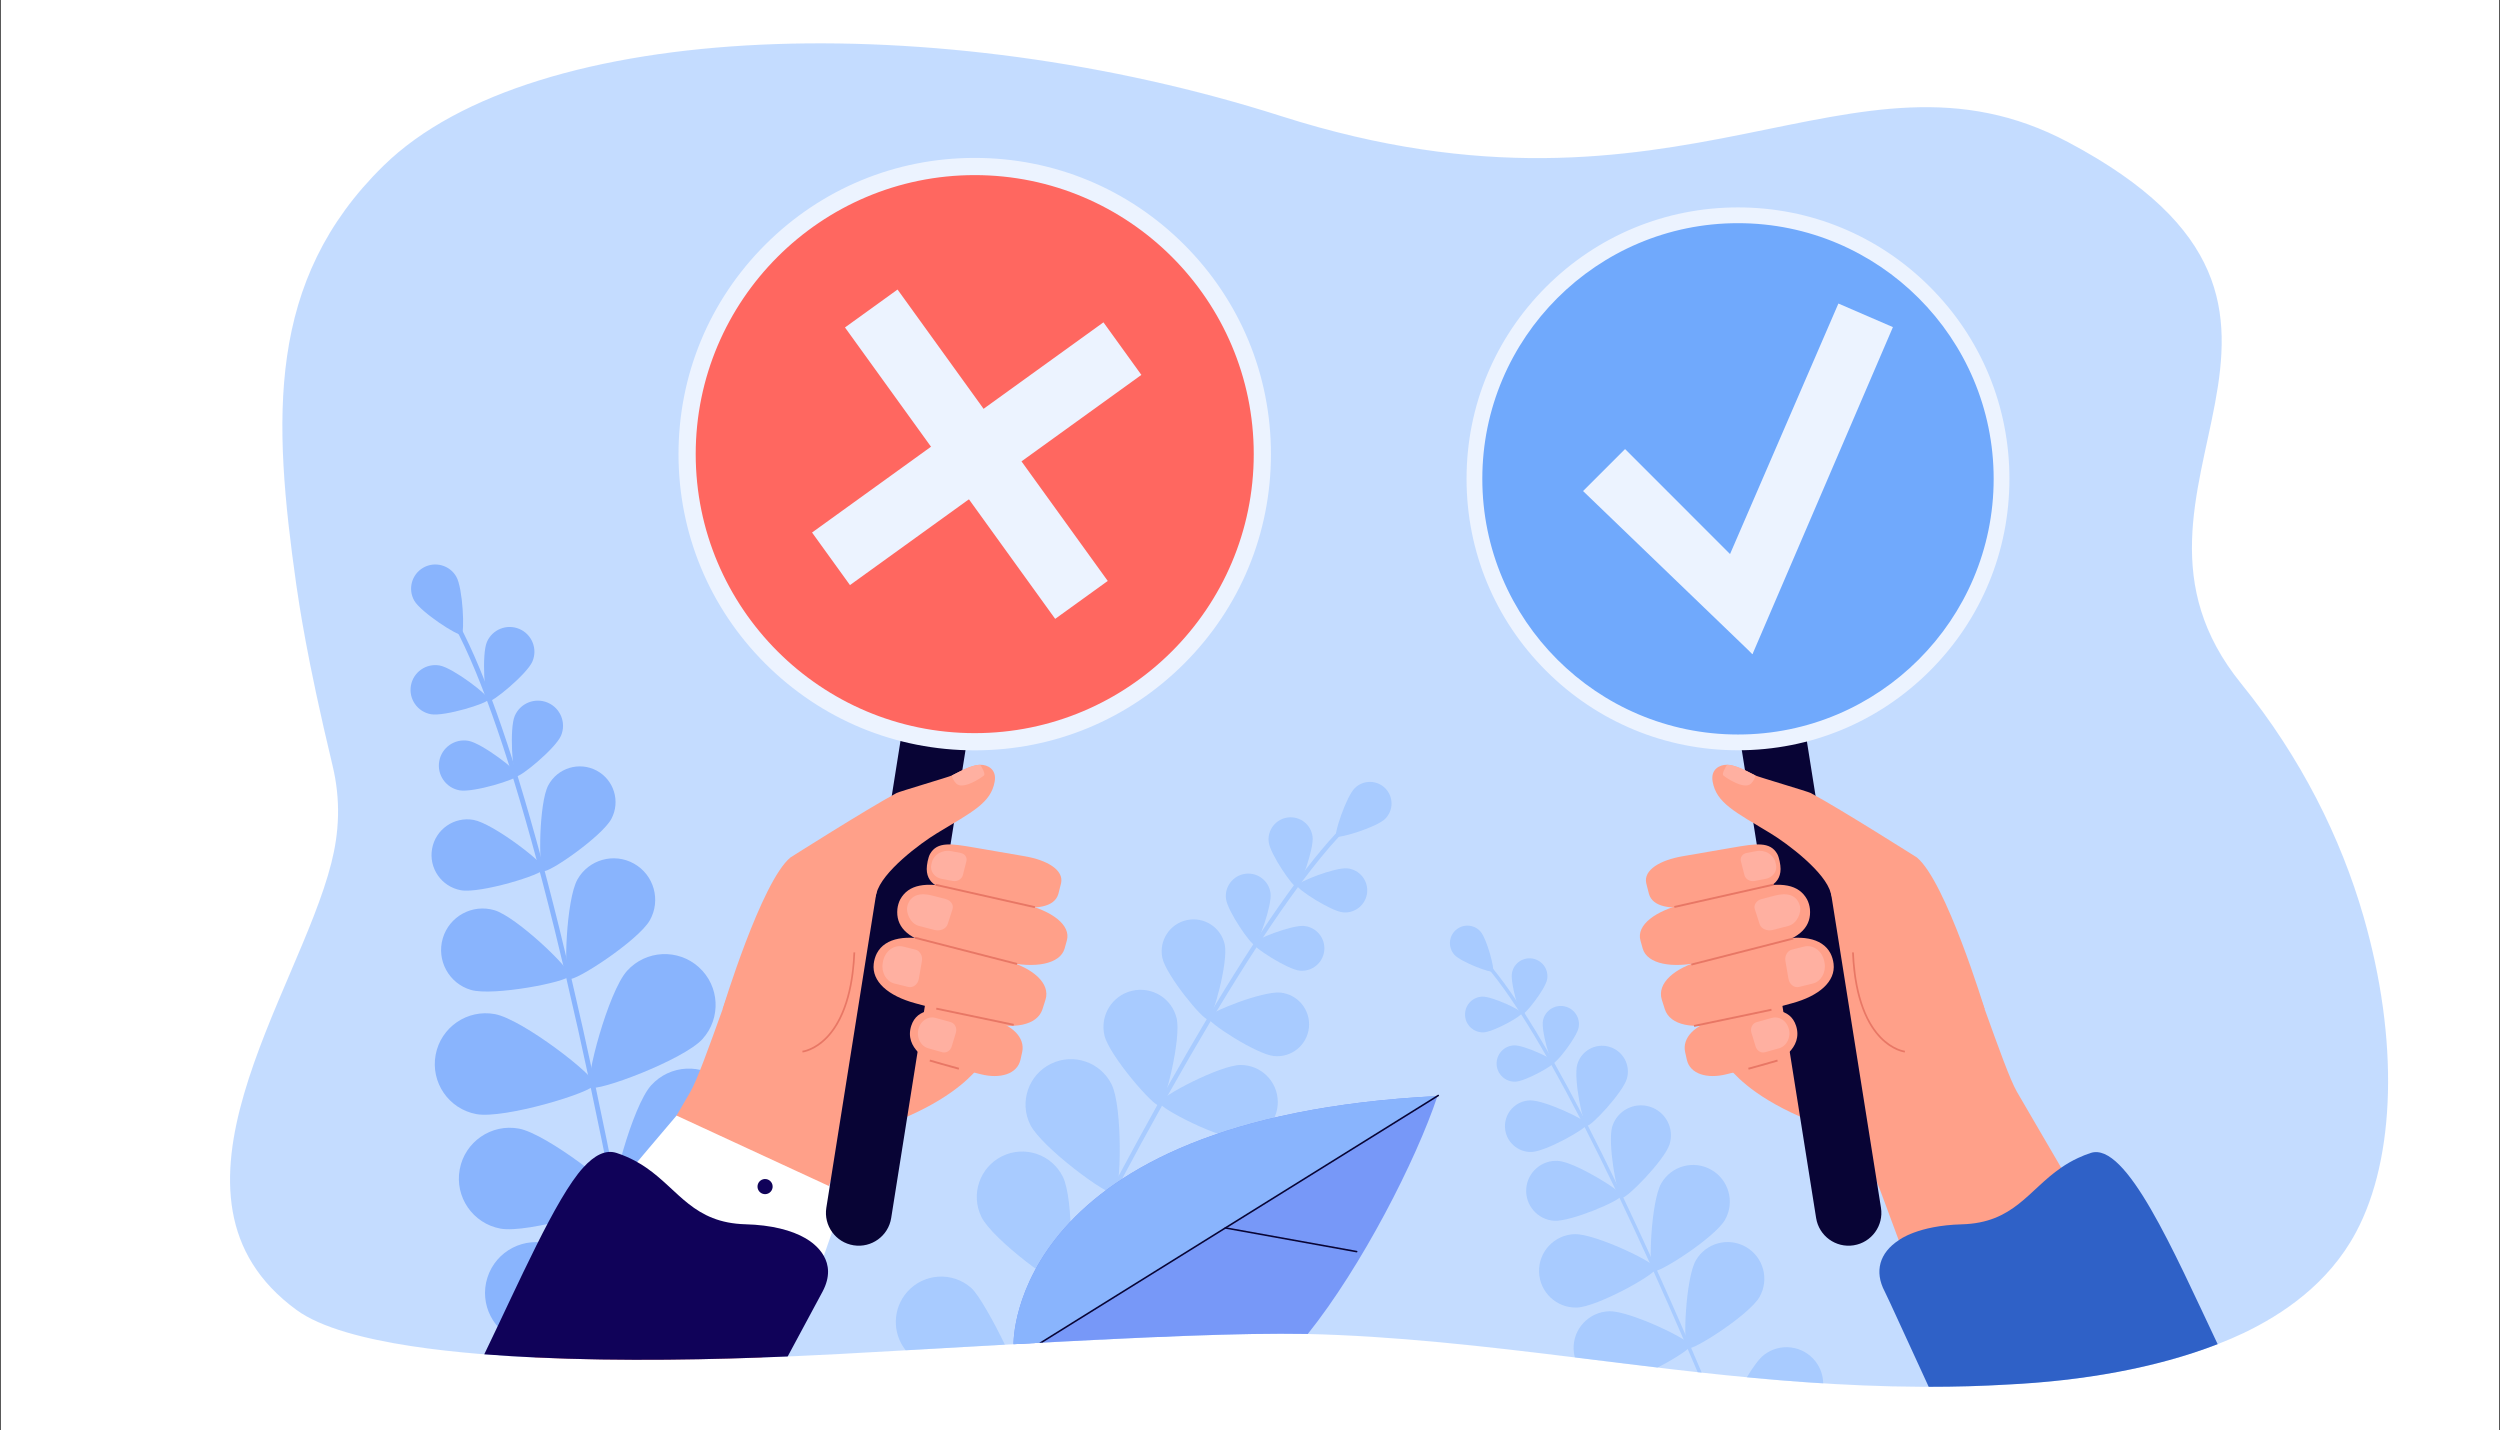 <?xml version="1.0" encoding="utf-8"?>
<svg xmlns="http://www.w3.org/2000/svg" version="1.1" width="764" height="437" viewBox="0 0 764 437"><rect x="0" y="0" width="764" height="437" fill="#333333" stroke="none"/><svg xmlns:xlink="http://www.w3.org/1999/xlink" version="1.1" id="_x3C_Layer_x3E_" x="0" y="-36" viewBox="0 0 3000 2000" style="enable-background:new 0 0 3000 2000;" xml:space="preserve" width="764" height="509">
<rect style="fill:#FFFFFF;" width="3000" height="2000"/>
<g>
	<path style="opacity:0.5;fill:#8BBAFF;" d="M2828.19,1620.87c-33.25,62.653-89.315,99.352-134.979,121.227   c-79.316,37.462-180.925,56.885-283.148,61.876c-186.828,11.141-369.369-14.039-519.992-32.55   c-108.179-13.332-216.078-25.819-323.557-28.203c-94.648-1.643-241.593,5.878-480.003,19.642   c-82.645,4.568-268.14,16.983-445.628,8.56c-73.012-3.411-227.225-13.893-285.954-57.108   c-183.527-134.279,1.964-378.418,41.953-536.549c9.261-36.482,11.646-74.787,1.404-117.298   c-31.257-130.234-40.17-194.735-43.497-216.924c-28.203-199.241-36.2-365.089,104.813-503.153   c181.141-177.355,668.02-190.263,1077.868-59.492c483.091,154.061,683.876-107.34,945.276,31.43   c383.89,203.872,16.556,414.62,207.379,649.921c72.401,89.376,119.966,186.049,146.906,279.498   C2879.684,1389.493,2875.755,1531.771,2828.19,1620.87z"/>
	<g>
		<g>
			<path style="fill:#89B4FD;" d="M767.267,1736.765c0.195,0.004,0.394-0.01,0.594-0.047c1.608-0.29,2.677-1.829,2.387-3.436     c-75.713-420.167-154.061-719.649-220.612-843.28c-1.478-2.746-2.545-4.727-2.926-5.713c-0.59-1.526-2.308-2.279-3.826-1.693     c-1.525,0.59-2.282,2.303-1.693,3.827c0.514,1.329,1.54,3.233,3.236,6.383c66.262,123.096,144.392,421.956,219.998,841.524     C764.679,1735.738,765.89,1736.734,767.267,1736.765z"/>
		</g>
		<g>
			<path style="fill:#89B4FD;" d="M496.489,862.762c7.964,13.932,52.747,42.951,56.724,40.678c3.976-2.273,1.692-55.588-6.272-69.52     c-7.965-13.932-25.715-18.769-39.646-10.805C493.362,831.08,488.525,848.83,496.489,862.762z"/>
		</g>
		<g>
			<path style="fill:#89B4FD;" d="M583.699,912.318c-6.478,15.086-2.609,69.542,1.697,71.391     c4.306,1.849,46.455-32.848,52.932-47.934c6.478-15.085-0.5-32.566-15.587-39.043     C607.656,890.254,590.176,897.232,583.699,912.318z"/>
		</g>
		<g>
			<path style="fill:#89B4FD;" d="M516.436,999.093c16.156,2.914,68.342-13.119,69.175-17.73     c0.832-4.611-42.466-37.865-58.623-40.779c-16.157-2.914-31.617,7.822-34.53,23.978     C489.544,980.719,500.279,996.179,516.436,999.093z"/>
		</g>
		<g>
			<path style="fill:#89B4FD;" d="M692.417,1197.49c-13.539,24.003-16.933,115.576-10.082,119.44     c6.851,3.864,83.464-46.412,97.003-70.414c13.538-24.002,5.055-54.435-18.947-67.974     C736.388,1165.005,705.955,1173.488,692.417,1197.49z"/>
		</g>
		<g>
			<path style="fill:#89B4FD;" d="M564.474,1330.128c26.434,7.785,116.42-9.528,118.643-17.073     c2.222-7.545-64.015-70.869-90.449-78.655c-26.435-7.786-54.176,7.333-61.961,33.767     C522.922,1294.601,538.039,1322.342,564.474,1330.128z"/>
		</g>
		<g>
			<path style="fill:#89B4FD;" d="M751.987,1307.203c-22.626,25.006-51.344,133.405-44.206,139.863     c7.137,6.458,112.134-32.922,134.76-57.927c22.626-25.005,20.697-63.619-4.308-86.245     C813.226,1280.269,774.612,1282.197,751.987,1307.203z"/>
		</g>
		<g>
			<path style="fill:#89B4FD;" d="M571.034,1479.26c33.158,6.149,140.513-26.255,142.268-35.72     c1.755-9.464-86.844-78.205-120.002-84.354c-33.156-6.148-65.02,15.747-71.17,48.904     C515.982,1441.248,537.877,1473.112,571.034,1479.26z"/>
		</g>
		<g>
			<path style="fill:#89B4FD;" d="M780.903,1444.699c-22.626,25.005-51.344,133.404-44.207,139.863     c7.137,6.458,112.134-32.921,134.761-57.927c22.625-25.006,20.696-63.619-4.309-86.245     C842.142,1417.764,803.529,1419.693,780.903,1444.699z"/>
		</g>
		<g>
			<path style="fill:#89B4FD;" d="M599.951,1616.756c33.157,6.149,140.512-26.256,142.267-35.72     c1.755-9.463-86.844-78.205-120.001-84.353c-33.157-6.149-65.021,15.746-71.169,48.904     C544.898,1578.744,566.793,1610.608,599.951,1616.756z"/>
		</g>
		<g>
			<path style="fill:#89B4FD;" d="M858.464,1622.187c-30.445,14.503-98.288,103.791-94.148,112.481     c4.139,8.69,116.221,12.272,146.666-2.23c30.444-14.503,43.369-50.94,28.866-81.385     C925.346,1620.609,888.909,1607.685,858.464,1622.187z"/>
		</g>
		<g>
			<path style="fill:#89B4FD;" d="M623.945,1752.226c32.129,10.245,142.693-8.483,145.617-17.653     c2.924-9.171-76.386-88.449-108.514-98.694c-32.129-10.246-66.479,7.494-76.724,39.623     C574.077,1707.63,591.817,1741.981,623.945,1752.226z"/>
		</g>
		<g>
			<path style="fill:#89B4FD;" d="M617.139,1001.062c-6.582,15.328-2.65,70.656,1.724,72.535c4.375,1.878,47.2-33.375,53.781-48.702     c6.582-15.327-0.509-33.087-15.836-39.669C641.48,978.644,623.72,985.735,617.139,1001.062z"/>
		</g>
		<g>
			<path style="fill:#89B4FD;" d="M550.829,1090.481c16.416,2.96,69.438-13.329,70.283-18.015     c0.844-4.685-43.146-38.471-59.562-41.432c-16.415-2.961-32.123,7.947-35.083,24.362     C523.506,1071.813,534.414,1087.52,550.829,1090.481z"/>
		</g>
		<g>
			<path style="fill:#89B4FD;" d="M657.35,1084.523c-11.105,20.935-11.987,99.733-6.011,102.903     c5.976,3.17,70.719-41.755,81.824-62.69c11.104-20.935,3.134-46.909-17.8-58.013     C694.426,1055.618,668.454,1063.588,657.35,1084.523z"/>
		</g>
		<g>
			<path style="fill:#89B4FD;" d="M552.479,1210.44c23.322,4.206,98.65-18.936,99.85-25.593c1.2-6.657-61.297-54.656-84.619-58.862     c-23.322-4.206-45.637,11.29-49.844,34.612C513.661,1183.919,529.157,1206.235,552.479,1210.44z"/>
		</g>
	</g>
	<g>
		<g>
			<path style="fill:#FFA089;" d="M1182.81,1409.572c-0.011,0.011-4.604,8.859-6.723,11.4c-6.545,7.848-27.726,34.955-87.596,61.264     c-6.653,2.924-12.647,6.834-18.789,9.826c-48.511,23.654-40.708,27.955-70.484,62.265c-0.575,0.66-1.586,2.778-2.992,6.185     c-4.673,11.284-13.786,36.727-26.251,70.132c-12.285,32.905-27.817,73.528-45.594,115.961     c-3.396,8.101-6.856,16.415-10.379,24.889c-100.961,3.62-193.258,3.715-273.173-0.043c25.038-42.443,49.31-83.599,71.622-121.464     c24.559-41.698,45.435-77.297,62.478-106.433c28.998-49.576,46.893-80.458,52.972-90.859     c8.24-14.105,22.664-54.537,38.898-99.599c21.994-61.083,47.319-130.673,65.065-154.71c7.175-9.708,22.111-19.013,39.718-27.444     c14.52-6.951,52.666,3.804,91.67-13.346c24.57-10.805,65.041,41.865,59.655,62.294c-0.011,0.064-0.032,0.128-0.053,0.192     c-2.182,8.325-4.194,16.075-5.919,22.898c-3.226,12.732-5.45,22.206-5.961,25.996c-0.107,0.82-0.139,1.373-0.075,1.639     c0.341,1.586,0.681,3.162,1.022,4.716c0,0.011,0,0.011,0,0.011c1.299,6.015,2.534,11.742,3.673,17.097     c0.042,0.192,0.074,0.383,0.117,0.564c0.564,2.672,1.107,5.238,1.618,7.686c0.096,0.447,0.181,0.884,0.277,1.32     c2.193,10.347,3.875,18.512,4.875,23.345c0.085,0.383,0.16,0.756,0.224,1.075c0.511,2.502,0.788,3.843,0.788,3.843     s13.488-4.865,26.092-0.894c3.96,1.235,7.803,3.343,11.125,6.717c0.873,0.884,1.724,1.874,2.534,2.949     c0.777,1.043,3.492,5.749,7.058,12.296c0.064,0.128,0.128,0.245,0.202,0.372     C1181.17,1371.385,1187.111,1405.846,1182.81,1409.572z"/>
		</g>
		<g>
			<path style="fill:#E87765;" d="M962.675,1405.276l-0.223-2.085c0.142-0.016,14.345-1.726,28.923-17.017     c13.511-14.172,30.114-43.224,32.479-101.145l2.095,0.086c-1.323,32.405-8.156,76.519-33.19,102.645     C977.66,1403.519,963.28,1405.211,962.675,1405.276z"/>
		</g>
		<g>
			<path style="fill:#FFFFFF;" d="M742.244,1562.865c3.273-4.258,69.169-81.841,69.169-81.841l202.743,93.75l-40.828,117.701     L742.244,1562.865z"/>
		</g>
		<path style="fill:#100259;" d="M966.451,1628.452c-16.82-9.815-41.23-16.064-72.208-16.905    c-62.489-1.693-79.851-40.814-119.314-67.992c-6.614-4.573-18.409-12.047-35.524-17.65c-13.193-4.295-26.475,2.674-40.038,17.527    c-32.958,36.093-77.935,139.659-118.858,224.261c22.938,1.81,43.761,2.955,60.373,3.731c106.412,5.05,215.692,2.609,303.969-1.14    c17.252-32.267,36.434-67.607,41.911-77.937C1005.93,1656.255,978.18,1635.343,966.451,1628.452z"/>
		<g>
			<g>
				<path style="fill:#080435;" d="M1024.026,1636.793L1024.026,1636.793c21.502,3.415,41.702-11.247,45.117-32.749l93.326-587.549      c3.415-21.502-11.247-41.701-32.749-45.117v0c-21.502-3.415-41.702,11.247-45.117,32.749l-93.326,587.549      C987.862,1613.178,1002.524,1633.378,1024.026,1636.793z"/>
			</g>
			<g>
				<circle style="fill:#FF6760;" cx="1169.455" cy="686.761" r="345.369"/>
				<path style="fill:#ECF3FF;" d="M1169.455,1042.456c-95.01,0-184.333-36.999-251.515-104.181      C850.759,871.093,813.76,781.77,813.76,686.761s36.999-184.333,104.181-251.515c67.182-67.182,156.505-104.181,251.515-104.181      c95.009,0,184.332,36.999,251.514,104.181c67.182,67.182,104.181,156.505,104.181,251.515s-36.999,184.333-104.181,251.514      C1353.788,1005.457,1264.465,1042.456,1169.455,1042.456z M1169.455,351.717c-184.743,0-335.043,150.3-335.043,335.043      s150.3,335.043,335.043,335.043s335.043-150.3,335.043-335.043S1354.199,351.717,1169.455,351.717z"/>
			</g>
			<g>
				
					<rect x="956.187" y="647.845" transform="matrix(0.811 -0.585 0.585 0.811 -180.347 814.865)" style="fill:#ECF3FF;" width="431.463" height="77.832"/>
				
					<rect x="956.187" y="647.845" transform="matrix(-0.585 -0.811 0.811 -0.585 1300.023 2039.026)" style="fill:#ECF3FF;" width="431.463" height="77.832"/>
			</g>
		</g>
		<g>
			<g>
				<path style="fill:#FFA089;" d="M866.793,1353.095c59.266-4.342,175.491-101.347,184.73-139.047      c6.215-25.363,52.486-59.903,72.413-71.956c42.952-25.98,64.991-36.41,69.496-62.216c2.543-14.564-8.339-20.241-17.321-20.111      c-8.259,0.113-19.45,5.185-34.13,12.9c-2.994,1.584-63.134,19.287-66.411,21.061c-36.896,19.927-127.394,77.376-127.394,77.376      C913.321,1199.817,866.793,1353.095,866.793,1353.095z"/>
			</g>
			<g>
				<path style="fill:#FFB0A1;" d="M1141.98,1072.665c0.596,2.898,2.038,6.325,5.245,9.622c7.951,8.184,30.458-7.121,33.322-9.677      c1.983-1.759-1.872-8.716-4.437-12.845C1167.852,1059.878,1156.66,1064.95,1141.98,1072.665z"/>
			</g>
		</g>
		<g>
			
				<ellipse transform="matrix(0.14 -0.99 0.99 0.14 -760.802 2255.67)" style="fill:#100259;" cx="917.75" cy="1565.681" rx="9.094" ry="9.093"/>
		</g>
		<g>
			<g>
				<path style="fill:#FFA089;" d="M1277.362,1280.527l2.674-9.603c5.435-18.759-18.405-36.078-52.333-43.954l-82.627-19.067      c-34.787-8.074-55.132-4.23-64.969,13.376c-1.755,3.141-3.153,7.969-3.514,11.665c-1.923,19.678,10.046,35.22,44.833,43.294      l86.096,20.386C1241.449,1304.5,1271.927,1299.286,1277.362,1280.527z"/>
			</g>
			<g>
				<path style="fill:#FFA089;" d="M1250.849,1353.179l3.555-11.196c6.32-19.987-15.592-38.441-47.739-47.104l-84.934-22.887      c-32.962-8.884-59.824-4.957-69.83,14.247c-1.885,3.618-3.216,8.121-3.74,12.489c-2.544,21.176,17.133,38.597,50.096,47.479      l84.934,22.888C1215.338,1377.759,1244.528,1373.166,1250.849,1353.179z"/>
			</g>
			<g>
				<path style="fill:#FFA089;" d="M1224.416,1413.85l1.998-8.966c3.889-17.481-12.167-32.609-35.206-38.399l-47.798-9.602      c-18.629-4.022-43.043-5.958-50.207,16.392c-8.649,26.982,21.009,43.247,32.019,45.166l51.548,12.956      C1199.808,1437.186,1220.529,1431.331,1224.416,1413.85z"/>
			</g>
			<g>
				<path style="fill:#FFB0A1;" d="M1088.425,1229.975c3.673-15.039,16.828-16.548,29.775-13.202l16.341,4.222      c6.18,1.597,9.896,7.045,8.26,12.107l-5.837,18.055c-1.815,5.613-8.906,8.757-15.758,6.987l-18.605-4.807      C1091.572,1250.487,1086.785,1236.691,1088.425,1229.975z"/>
			</g>
			<g>
				<path style="fill:#FFA089;" d="M1269.866,1214.938c0.497-1.724,3.255-12.863,3.255-12.863      c3.598-16.066-16.851-27.841-43.768-32.484l-60.224-10.389c-27.599-4.761-44.724-7.564-53.34,7.694      c-2.283,4.044-4.007,13.144-3.969,18.075c0.158,21.037,20.583,25.913,48.182,30.674l55.992,13.601      C1242.909,1233.889,1265.299,1230.79,1269.866,1214.938z"/>
			</g>
			<g>
				<path style="fill:#FFB0A1;" d="M1058.956,1298.03l0.247-1.433c2.234-12.949,13.204-21.269,24.378-18.489l14.691,3.654      c5.333,1.327,8.825,7.469,7.759,13.649l-3.681,21.336c-1.182,6.853-6.988,11.256-12.902,9.785l-16.645-4.14      C1063.285,1320.023,1057.053,1309.061,1058.956,1298.03z"/>
			</g>
			<g>
				<path style="fill:#FFB0A1;" d="M1102.251,1375.829l-0.124,0.409c-3.195,10.546,2.093,21.38,11.749,24.074l16.739,4.671      c4.609,1.286,9.628-1.78,11.152-6.814l5.034-16.619c1.691-5.581-1.107-11.315-6.218-12.741l-18.428-5.142      C1113.93,1361.372,1104.973,1366.844,1102.251,1375.829z"/>
			</g>
			<g>
				<path style="fill:#FFB0A1;" d="M1117.389,1179.387l0.682-2.68c2.353-9.242,12.66-15.202,22.904-13.245l11.679,2.231      c4.889,0.934,7.971,5.307,6.848,9.718l-4.299,16.885c-1.245,4.891-6.7,8.045-12.121,7.01l-13.47-2.573      C1120.884,1195.065,1115.384,1187.26,1117.389,1179.387z"/>
			</g>
			<g>
				
					<rect x="1156.825" y="1219.879" transform="matrix(0.249 -0.969 0.969 0.249 -372.677 2085.835)" style="fill:#E87765;" width="2.321" height="126.459"/>
			</g>
			<g>
				
					<rect x="1179.859" y="1156.086" transform="matrix(0.22 -0.976 0.976 0.22 -265.727 2102.251)" style="fill:#E87765;" width="2.32" height="122.232"/>
			</g>
			<g>
				
					<rect x="1168.295" y="1315.11" transform="matrix(0.205 -0.979 0.979 0.205 -403.943 2227.894)" style="fill:#E87765;" width="2.321" height="94.986"/>
			</g>
			<g>
				<path style="fill:#E87765;" d="M1150.147,1425.901c-7.171-1.802-34.701-9.781-34.979-9.862l0.646-2.229      c0.277,0.08,27.767,8.048,34.898,9.841L1150.147,1425.901z"/>
			</g>
		</g>
	</g>
	<g style="opacity:0.5;">
		<g>
			<path style="fill:#8BBAFF;" d="M1617.963,1134.205c-0.766,1.022-2.118,2.406-4.343,4.684c-2.267,2.331-4.578,4.758-6.92,7.292     c-13.69,14.797-28.604,33.022-44.647,54.494c-1.48,1.969-2.959,3.971-4.45,6.004c-13.264,18.002-27.263,38.153-41.964,60.381     c0,0.011-0.011,0.011-0.011,0.011c-2.576,3.918-5.195,7.899-7.835,11.955c-15.287,23.484-31.298,49.139-47.979,76.849     c-2.342,3.896-4.705,7.824-7.069,11.806c-16.564,27.785-33.767,57.56-51.567,89.23v0.011c-2.267,4.045-4.556,8.122-6.855,12.232     c-16.479,29.541-33.448,60.658-50.864,93.307v0.011c-1.065,2.001-2.14,3.992-3.204,6.004c0,0.011,0,0.011-0.011,0.011     c-1.096,2.086-2.214,4.162-3.321,6.259v0.011c-0.053,0.107-0.117,0.202-0.17,0.309c-16.596,31.276-33.597,63.915-50.96,97.853     c-1.661,3.257-3.332,6.526-5.014,9.815c0,0.011-0.01,0.032-0.021,0.043c-0.373,0.734-0.756,1.48-1.129,2.214     c0,0.011,0,0.011,0,0.011c-0.277,0.532-0.543,1.065-0.809,1.597c-11.167,21.919-22.483,44.359-33.927,67.322     c-2.023,0.096-4.045,0.213-6.068,0.319c11.859-23.782,23.548-47,35.087-69.664c0.447-0.873,0.894-1.746,1.331-2.619     c0.564-1.107,1.128-2.204,1.693-3.3v-0.011c2.278-4.46,4.546-8.889,6.803-13.296c16.319-31.841,32.319-62.531,47.968-92.019     c3.566-6.738,7.122-13.403,10.656-20.003c0,0,0-0.011,0.011-0.021c15.841-29.616,31.308-57.943,46.372-84.972     c4.077-7.292,8.112-14.489,12.114-21.589c0.011,0,0.011-0.011,0.011-0.021c16.266-28.796,32.011-56.005,47.234-81.544     c0.447-0.735,0.884-1.469,1.32-2.203c0-0.011,0.011-0.011,0.011-0.021c0.17-0.277,0.33-0.564,0.5-0.841     c0-0.011,0.01-0.011,0.01-0.021c2.459-4.109,4.897-8.154,7.314-12.168l0.01-0.011c16.224-26.89,31.819-51.822,46.723-74.699     c0.021-0.021,0.032-0.043,0.032-0.053c0.692-1.054,1.384-2.108,2.065-3.151c2.512-3.822,4.982-7.59,7.452-11.295     c0.011-0.011,0.011-0.021,0.021-0.032c13.669-20.578,26.731-39.356,39.154-56.261c4.609-6.281,9.113-12.274,13.562-18.033     c0,0,0-0.011,0.011-0.021c13.158-17.107,25.517-31.904,37.014-44.296c2.214-2.374,4.386-4.663,6.526-6.866     c1.948-1.991,3.354-3.428,3.918-4.184c0.883-1.16,2.544-1.394,3.694-0.511     C1618.613,1131.384,1618.836,1133.045,1617.963,1134.205z"/>
		</g>
		<g>
			<path style="fill:#8BBAFF;" d="M1662.132,1124.856c-10.252,10.006-55.805,23.937-58.662,21.011     c-2.856-2.926,12.175-48.129,22.426-58.135c10.252-10.006,26.674-9.807,36.68,0.445     C1672.583,1098.428,1672.384,1114.85,1662.132,1124.856z"/>
		</g>
		<g>
			<path style="fill:#8BBAFF;" d="M1575.127,1146.014c1.862,14.537-14.808,60.331-18.958,60.863     c-4.15,0.531-31.822-39.584-33.684-54.121c-1.862-14.536,8.413-27.831,22.95-29.692     C1559.972,1121.202,1573.266,1131.477,1575.127,1146.014z"/>
		</g>
		<g>
			<path style="fill:#8BBAFF;" d="M1611.59,1236.987c-14.582-1.459-55.446-28.014-55.03-32.177     c0.416-4.162,45.734-22.091,60.316-20.632c14.583,1.459,25.221,14.464,23.761,29.047     C1639.177,1227.808,1626.173,1238.447,1611.59,1236.987z"/>
		</g>
		<g>
			<path style="fill:#8BBAFF;" d="M1411.9,1364.142c5.737,23.922-13.799,103.357-20.626,104.994     c-6.828,1.637-60.265-60.299-66.002-84.22c-5.736-23.921,9.005-47.964,32.927-53.701     C1382.12,1325.479,1406.162,1340.221,1411.9,1364.142z"/>
		</g>
		<g>
			<path style="fill:#8BBAFF;" d="M1489.204,1509.357c-24.599,0.202-97.595-36.718-97.653-43.74     c-0.058-7.021,72.321-45.138,96.92-45.341c24.599-0.202,44.705,19.575,44.907,44.174     C1533.581,1489.049,1513.804,1509.155,1489.204,1509.357z"/>
		</g>
		<g>
			<path style="fill:#8BBAFF;" d="M1333.872,1443.712c13.291,27.01,11.368,127.096,3.658,130.89     c-7.709,3.794-88.181-55.747-101.472-82.758c-13.291-27.01-2.17-59.681,24.841-72.973     C1287.909,1405.58,1320.581,1416.702,1333.872,1443.712z"/>
		</g>
		<g>
			<path style="fill:#8BBAFF;" d="M1447.015,1635.759c-29.969-2.851-114.174-56.983-113.36-65.536     c0.814-8.553,93.715-45.839,123.684-42.988c29.967,2.851,51.95,29.456,49.1,59.424     C1503.587,1616.626,1476.983,1638.609,1447.015,1635.759z"/>
		</g>
		<g>
			<path style="fill:#8BBAFF;" d="M1275.344,1554.644c13.291,27.01,11.368,127.096,3.659,130.89     c-7.709,3.793-88.181-55.748-101.473-82.758c-13.29-27.01-2.169-59.681,24.842-72.973     C1229.382,1516.512,1262.053,1527.634,1275.344,1554.644z"/>
		</g>
		<g>
			<path style="fill:#8BBAFF;" d="M1388.487,1746.691c-29.968-2.85-114.173-56.983-113.359-65.537     c0.814-8.553,93.715-45.838,123.683-42.988c29.968,2.851,51.951,29.456,49.1,59.424     C1445.061,1727.558,1418.456,1749.542,1388.487,1746.691z"/>
		</g>
		<path style="fill:#8BBAFF;" d="M1205.664,1756.105c-13.189-27.367-31.439-60.218-40.409-68.124    c-22.579-19.918-57.017-17.757-76.924,4.822c-17.767,20.141-17.969,49.725-1.767,70.005c-0.001,0.018-0.001,0.034-0.002,0.052    C1129.106,1760.403,1168.723,1758.147,1205.664,1756.105z"/>
		<g>
			<path style="fill:#8BBAFF;" d="M1342.885,1749c-7.846,0.362-15.702,0.724-23.569,1.107c4.599-1.182,8.676-1.874,12.04-1.98     C1335.295,1748.01,1339.149,1748.308,1342.885,1749z"/>
		</g>
		<g>
			<path style="fill:#8BBAFF;" d="M1524.668,1213.99c1.892,14.77-15.046,61.298-19.261,61.838     c-4.216,0.54-32.333-40.218-34.224-54.988c-1.892-14.77,8.548-28.276,23.318-30.168     C1509.27,1188.781,1522.776,1199.221,1524.668,1213.99z"/>
		</g>
		<g>
			<path style="fill:#8BBAFF;" d="M1559.665,1307c-14.816-1.483-56.335-28.464-55.912-32.693     c0.424-4.229,46.465-22.445,61.282-20.962c14.816,1.483,25.625,14.696,24.141,29.512     C1587.695,1297.674,1574.481,1308.482,1559.665,1307z"/>
		</g>
		<g>
			<path style="fill:#8BBAFF;" d="M1469.693,1275.773c4.4,20.692-14.16,88.546-20.067,89.801     c-5.906,1.256-50.467-53.177-54.866-73.869c-4.399-20.692,8.809-41.033,29.5-45.432     C1444.954,1241.873,1465.293,1255.081,1469.693,1275.773z"/>
		</g>
		<g>
			<path style="fill:#8BBAFF;" d="M1528.842,1409.563c-21.049-2.107-80.035-40.437-79.434-46.446     c0.602-6.008,66.014-31.888,87.063-29.781c21.049,2.107,36.406,20.879,34.299,41.928     C1568.663,1396.315,1549.891,1411.671,1528.842,1409.563z"/>
		</g>
	</g>
	<g style="opacity:0.5;">
		<g>
			<path style="fill:#8BBAFF;" d="M2029.697,1759.955c4.216,9.794,8.463,19.715,12.732,29.754c-1.629-0.17-3.258-0.351-4.886-0.543     c-3.992-9.389-7.963-18.661-11.912-27.827c-0.192-0.468-0.394-0.926-0.596-1.384c-0.245-0.575-0.49-1.139-0.745-1.703     c0-0.021-0.011-0.043-0.021-0.064c-1.182-2.768-2.374-5.514-3.556-8.25c-12.253-28.296-24.271-55.526-36.045-81.64     c-0.043-0.085-0.075-0.181-0.117-0.266c-0.788-1.735-1.576-3.47-2.353-5.206c0-0.011,0-0.021-0.01-0.032     c-0.766-1.682-1.522-3.353-2.278-5.025c-12.359-27.252-24.432-53.248-36.205-77.946v-0.011     c-1.629-3.438-3.268-6.856-4.886-10.241c-12.721-26.497-25.049-51.407-36.982-74.699v-0.011c-1.703-3.332-3.396-6.632-5.089-9.89     v-0.01c-12.019-23.239-23.601-44.764-34.725-64.522v-0.011c-1.916-3.417-3.822-6.76-5.717-10.06     c-10.699-18.704-20.961-35.705-30.723-50.928c-1.097-1.714-2.182-3.396-3.268-5.067c-11.838-18.161-22.92-33.65-33.203-46.308     c-1.767-2.172-3.502-4.258-5.217-6.26c-1.671-1.959-2.693-3.14-3.257-4.003c-0.649-0.99-0.373-2.31,0.607-2.959     c0.979-0.649,2.31-0.383,2.959,0.607c0.426,0.639,1.48,1.874,2.938,3.587c1.618,1.895,3.257,3.865,4.929,5.908     c8.633,10.603,17.831,23.186,27.572,37.674c0,0.011,0,0.021,0.011,0.032c3.268,4.865,6.6,9.932,9.985,15.234     c9.155,14.276,18.715,30.105,28.689,47.426c0,0.021,0.011,0.043,0.021,0.064c1.778,3.098,3.577,6.249,5.387,9.453     c0.511,0.894,1.011,1.789,1.522,2.693c0.011,0.011,0.021,0.021,0.021,0.043c10.848,19.236,22.142,40.155,33.831,62.702     c0,0,0,0.011,0.011,0.011c1.746,3.375,3.502,6.781,5.28,10.23c0,0.011,0,0.011,0,0.011c0.106,0.224,0.224,0.436,0.341,0.66     c0.319,0.639,0.65,1.278,0.979,1.916c10.954,21.397,22.26,44.178,33.884,68.269c2.864,5.94,5.749,11.965,8.655,18.076     c10.752,22.59,21.77,46.212,33.012,70.941v0.053c2.512,5.514,5.035,11.093,7.569,16.713     c11.093,24.612,22.409,50.161,33.927,76.711v0.053c1.597,3.673,3.183,7.377,4.79,11.093c0,0.011,0.011,0.021,0.011,0.021     c0.394,0.916,0.788,1.82,1.192,2.736C2029.069,1758.496,2029.378,1759.22,2029.697,1759.955z"/>
		</g>
		<g>
			<path style="fill:#8BBAFF;" d="M1745.468,1287.955c7.754,8.611,43.799,22.227,46.257,20.013     c2.458-2.213-7.322-39.483-15.076-48.093c-7.754-8.61-21.02-9.305-29.63-1.55     C1738.408,1266.079,1737.714,1279.345,1745.468,1287.955z"/>
		</g>
		<g>
			<path style="fill:#8BBAFF;" d="M1814.597,1309.562c-2.26,11.637,8.813,49.469,12.135,50.114     c3.322,0.645,27.747-30.295,30.006-41.932c2.26-11.637-5.342-22.902-16.98-25.162     C1828.121,1290.324,1816.856,1297.926,1814.597,1309.562z"/>
		</g>
		<g>
			<path style="fill:#8BBAFF;" d="M1780.429,1381.097c11.847-0.419,46.214-19.727,46.094-23.108     c-0.119-3.381-35.766-20.212-47.612-19.793c-11.847,0.419-21.111,10.363-20.692,22.209     C1758.639,1372.252,1768.582,1381.516,1780.429,1381.097z"/>
		</g>
		<g>
			<path style="fill:#8BBAFF;" d="M1934.998,1494.129c-5.876,19.011,5.758,84.147,11.184,85.824     c5.426,1.677,51.784-45.536,57.659-64.546c5.875-19.01-4.772-39.185-23.783-45.061     C1961.048,1464.471,1940.874,1475.119,1934.998,1494.129z"/>
		</g>
		<g>
			<path style="fill:#8BBAFF;" d="M1865.039,1607.321c19.845,1.444,80.688-24.558,81.101-30.223     c0.412-5.664-56.027-40.2-75.872-41.644c-19.846-1.444-37.104,13.474-38.548,33.319     C1830.276,1588.619,1845.194,1605.877,1865.039,1607.321z"/>
		</g>
		<g>
			<path style="fill:#8BBAFF;" d="M1993.839,1562.418c-12.134,21.11-15.792,101.998-9.766,105.462     c6.026,3.463,74.08-40.409,86.214-61.519c12.135-21.111,4.858-48.061-16.252-60.195S2005.973,1541.308,1993.839,1562.418z"/>
		</g>
		<g>
			<path style="fill:#8BBAFF;" d="M1892.515,1711.546c24.339-0.741,95.126-40.052,94.914-47     c-0.211-6.946-73.259-41.878-97.598-41.137c-24.338,0.741-43.467,21.072-42.727,45.41     C1847.846,1693.158,1868.177,1712.287,1892.515,1711.546z"/>
		</g>
		<g>
			<path style="fill:#8BBAFF;" d="M2035.307,1655.008c-12.134,21.11-15.792,101.998-9.767,105.462     c6.026,3.463,74.08-40.409,86.215-61.519c12.134-21.111,4.857-48.061-16.253-60.195S2047.441,1633.897,2035.307,1655.008z"/>
		</g>
		<g>
			<path style="fill:#8BBAFF;" d="M2028.899,1757.134c0.011,0.192-0.043,0.394-0.138,0.628c-0.298,0.745-1.118,1.735-2.374,2.896     c-0.234,0.224-0.49,0.447-0.756,0.681c-6.185,5.387-20.429,14.116-36.258,22.292c0,0,0,0-0.011,0     c-33.107-3.95-66.215-8.091-99.322-12.168c-0.862-3.215-1.363-6.579-1.469-10.049c-0.734-24.346,18.395-44.668,42.731-45.413     c19.375-0.596,69.632,21.429,89.411,33.938c0.894,0.564,1.725,1.107,2.48,1.629c1.906,1.299,3.385,2.459,4.365,3.439     c0,0.011,0.011,0.021,0.011,0.021C2028.42,1755.878,2028.877,1756.591,2028.899,1757.134z"/>
		</g>
		<g>
			<path style="fill:#8BBAFF;" d="M2188.282,1802.59c-30.542-1.852-61.105-4.354-91.678-7.292     c7.25-12.083,14.648-22.323,20.62-26.933c19.268-14.893,46.957-11.359,61.85,7.899     C2185.142,1784.12,2188.154,1793.371,2188.282,1802.59z"/>
		</g>
		<g>
			<path style="fill:#8BBAFF;" d="M1851.788,1367.059c-2.296,11.824,8.954,50.262,12.328,50.917     c3.375,0.655,28.192-30.781,30.487-42.604c2.296-11.823-5.428-23.269-17.251-25.565     C1865.529,1347.512,1854.084,1355.235,1851.788,1367.059z"/>
		</g>
		<g>
			<path style="fill:#8BBAFF;" d="M1818.698,1440.313c12.036-0.426,46.954-20.043,46.833-23.479     c-0.122-3.435-36.338-20.536-48.375-20.11c-12.037,0.426-21.449,10.528-21.023,22.565     C1796.558,1431.326,1806.661,1440.739,1818.698,1440.313z"/>
		</g>
		<g>
			<path style="fill:#8BBAFF;" d="M1892.948,1419.79c-4.629,16.473,6.821,72.21,11.523,73.531     c4.702,1.321,43.504-40.297,48.132-56.77c4.628-16.473-4.975-33.58-21.447-38.208     C1914.681,1393.714,1897.576,1403.317,1892.948,1419.79z"/>
		</g>
		<g>
			<path style="fill:#8BBAFF;" d="M1838.239,1524.705c17.1-0.605,66.708-28.474,66.536-33.356     c-0.173-4.881-51.626-29.175-68.726-28.571c-17.101,0.605-30.473,14.958-29.869,32.058     C1806.786,1511.938,1821.138,1525.311,1838.239,1524.705z"/>
		</g>
	</g>
	<g>
		<path style="fill:#7798F8;" d="M1216.087,1755.473c0.001,0.02,0.003,0.038,0.004,0.058    c164.254-9.021,274.273-13.632,350.423-12.311c0.944,0.021,1.889,0.057,2.833,0.079    c64.783-80.971,130.103-208.646,155.784-285.728C1210.667,1483.616,1216.025,1753.97,1216.087,1755.473z"/>
		<path style="fill:#89B4FD;" d="M1724.974,1457.579c-514.305,26.093-508.949,296.39-508.887,297.894    c0.001,0.02,0.003,0.038,0.004,0.058c11.073-0.608,21.892-1.196,32.478-1.763c284.263-176.611,152.132-94.468,476.402-296.186    L1724.974,1457.579z"/>
		<g>
			<path style="fill:#080435;" d="M1726.589,1457.699l-1.916,1.192l-251.637,156.541l-2.438,1.512l-219.679,136.655     c-0.66,0.032-1.309,0.064-1.969,0.107c-0.671,0.032-1.331,0.064-2.001,0.106l222.99-138.71l253.031-157.414l1.107-0.692     l1.49-0.926c0.458-0.277,1.043-0.138,1.331,0.309C1727.175,1456.826,1727.036,1457.422,1726.589,1457.699z"/>
		</g>
		<g>
			<path style="fill:#080435;" d="M1470.082,1616.838c-0.432-0.155-0.703-0.606-0.619-1.074c0.093-0.522,0.594-0.869,1.116-0.774     l157.676,28.441c0.512,0.089,0.867,0.594,0.774,1.115c-0.093,0.522-0.594,0.868-1.116,0.774l-157.677-28.442     C1470.183,1616.87,1470.131,1616.855,1470.082,1616.838z"/>
		</g>
	</g>
	<g>
		<g>
			<g>
				<path style="fill:#FFA089;" d="M2066.123,1409.572c0.011,0.011,4.604,8.859,6.723,11.4c6.545,7.848,27.727,34.955,87.596,61.264      c6.653,2.924,12.647,6.834,18.789,9.826c48.511,23.654,40.708,27.955,70.484,62.265c0.575,0.66,1.586,2.778,2.991,6.185      c4.673,11.284,13.786,36.727,26.252,70.132c12.285,32.905,27.817,73.528,45.594,115.961c3.396,8.101,6.856,16.415,10.379,24.889      c100.962,3.62,193.258,3.715,273.173-0.043c-25.038-42.443-49.31-83.599-71.623-121.464      c-24.559-41.698-45.435-77.297-62.478-106.433c-28.998-49.576-46.893-80.458-52.972-90.859      c-8.24-14.105-22.664-54.537-38.898-99.599c-21.993-61.083-47.319-130.673-65.065-154.71      c-7.175-9.708-22.11-19.013-39.718-27.444c-14.521-6.951-52.666,3.804-91.67-13.346c-24.57-10.805-65.041,41.865-59.655,62.294      c0.011,0.064,0.032,0.128,0.053,0.192c2.182,8.325,4.194,16.075,5.919,22.898c3.226,12.732,5.45,22.206,5.961,25.996      c0.107,0.82,0.139,1.373,0.075,1.639c-0.341,1.586-0.681,3.162-1.022,4.716c0,0.011,0,0.011,0,0.011      c-1.299,6.015-2.534,11.742-3.673,17.097c-0.043,0.192-0.075,0.383-0.117,0.564c-0.564,2.672-1.107,5.238-1.618,7.686      c-0.096,0.447-0.181,0.884-0.277,1.32c-2.193,10.347-3.875,18.512-4.875,23.345c-0.085,0.383-0.16,0.756-0.224,1.075      c-0.511,2.502-0.788,3.843-0.788,3.843s-13.488-4.865-26.092-0.894c-3.96,1.235-7.803,3.343-11.125,6.717      c-0.873,0.884-1.725,1.874-2.534,2.949c-0.777,1.043-3.491,5.749-7.058,12.296c-0.064,0.128-0.128,0.245-0.202,0.372      C2067.763,1371.385,2061.823,1405.846,2066.123,1409.572z"/>
			</g>
			<g>
				<path style="fill:#E87765;" d="M2286.258,1405.276c-0.604-0.064-14.984-1.757-30.083-17.515      c-13.818-14.421-30.793-43.935-33.19-102.645l2.096-0.086c1.306,31.97,8,75.469,32.479,101.145      c14.577,15.291,28.781,17.001,28.923,17.017L2286.258,1405.276z"/>
			</g>
			<path style="fill:#2F61C7;" d="M2661.953,1755.501c-53.158-112.211-109.833-243.35-152.41-229.623     c-5.472,1.823-10.383,3.789-15.154,6.033c-7.436,3.367-14.172,7.437-20.345,11.647c-39.567,27.219-56.826,66.367-119.404,68.049     c-52.64,1.437-74.901,18.538-75.628,19.084c-23.011,15.014-29.605,37.462-16.838,61.595c3.892,7.492,30.221,65.593,52.782,114.41     c31.488,0,63.231-0.822,95.106-2.723C2499.303,1799.615,2588.073,1784.256,2661.953,1755.501z"/>
			<g>
				<g>
					<path style="fill:#080435;" d="M2224.907,1636.793L2224.907,1636.793c-21.502,3.415-41.701-11.247-45.117-32.749       l-93.326-587.549c-3.416-21.502,11.247-41.701,32.749-45.117l0,0c21.502-3.416,41.701,11.247,45.117,32.749l93.326,587.549       C2261.071,1613.178,2246.409,1633.378,2224.907,1636.793z"/>
				</g>
				<g>
					<circle style="fill:#70A9FC;" cx="2085.969" cy="716.439" r="316.471"/>
					<path style="fill:#ECF3FF;" d="M2085.97,1042.372c-87.06,0-168.909-33.903-230.469-95.464       c-61.56-61.56-95.464-143.409-95.464-230.469s33.903-168.909,95.464-230.47c61.561-61.56,143.41-95.464,230.469-95.464       s168.909,33.903,230.469,95.464c61.561,61.561,95.464,143.41,95.464,230.47S2378,885.348,2316.439,946.908       C2254.878,1008.469,2173.029,1042.372,2085.97,1042.372z M2085.97,409.43c-169.285,0-307.009,137.724-307.009,307.009       s137.724,307.009,307.009,307.009s307.009-137.724,307.009-307.009S2255.255,409.43,2085.97,409.43z"/>
				</g>
				<g>
					<polygon style="fill:#ECF3FF;" points="2272.001,534.246 2103.385,926.946 2049.583,868.802 2206.542,505.932      "/>
					<polygon style="fill:#ECF3FF;" points="1899.938,731.112 2103.385,926.946 2106.014,836.327 1950.369,680.682      "/>
				</g>
			</g>
			<g>
				<g>
					<path style="fill:#FFA089;" d="M2382.14,1353.095c-59.266-4.342-175.491-101.347-184.73-139.047       c-6.215-25.363-52.486-59.903-72.413-71.956c-42.951-25.98-64.991-36.41-69.496-62.216       c-2.542-14.564,8.339-20.241,17.321-20.111c8.259,0.113,19.45,5.185,34.131,12.9c2.994,1.584,63.134,19.287,66.411,21.061       c36.896,19.927,127.394,77.376,127.394,77.376C2335.612,1199.817,2382.14,1353.095,2382.14,1353.095z"/>
				</g>
				<g>
					<path style="fill:#FFB0A1;" d="M2106.953,1072.665c-0.596,2.898-2.038,6.325-5.245,9.622       c-7.951,8.184-30.458-7.121-33.322-9.677c-1.983-1.759,1.872-8.716,4.437-12.845       C2081.082,1059.878,2092.273,1064.95,2106.953,1072.665z"/>
				</g>
			</g>
			<g>
				<g>
					<path style="fill:#FFA089;" d="M1971.571,1280.527l-2.673-9.603c-5.435-18.759,18.405-36.078,52.333-43.954l82.627-19.067       c34.787-8.074,55.132-4.23,64.969,13.376c1.755,3.141,3.153,7.969,3.514,11.665c1.923,19.678-10.046,35.22-44.833,43.294       l-86.096,20.386C2007.484,1304.5,1977.006,1299.286,1971.571,1280.527z"/>
				</g>
				<g>
					<path style="fill:#FFA089;" d="M1998.084,1353.179l-3.555-11.196c-6.32-19.987,15.592-38.441,47.739-47.104l84.934-22.887       c32.962-8.884,59.824-4.957,69.83,14.247c1.885,3.618,3.216,8.121,3.74,12.489c2.544,21.176-17.133,38.597-50.096,47.479       l-84.934,22.888C2033.596,1377.759,2004.406,1373.166,1998.084,1353.179z"/>
				</g>
				<g>
					<path style="fill:#FFA089;" d="M2024.517,1413.85l-1.998-8.966c-3.888-17.481,12.167-32.609,35.206-38.399l47.798-9.602       c18.628-4.022,43.043-5.958,50.207,16.392c8.649,26.982-21.009,43.247-32.019,45.166l-51.548,12.956       C2049.125,1437.186,2028.405,1431.331,2024.517,1413.85z"/>
				</g>
				<g>
					<path style="fill:#FFB0A1;" d="M2160.508,1229.975c-3.673-15.039-16.828-16.548-29.775-13.202l-16.341,4.222       c-6.18,1.597-9.897,7.045-8.26,12.107l5.837,18.055c1.815,5.613,8.906,8.757,15.758,6.987l18.605-4.807       C2157.361,1250.487,2162.149,1236.691,2160.508,1229.975z"/>
				</g>
				<g>
					<path style="fill:#FFA089;" d="M1979.067,1214.938c-0.497-1.724-3.255-12.863-3.255-12.863       c-3.598-16.066,16.851-27.841,43.768-32.484l60.224-10.389c27.599-4.761,44.724-7.564,53.341,7.694       c2.283,4.044,4.007,13.144,3.969,18.075c-0.158,21.037-20.583,25.913-48.182,30.674l-55.991,13.601       C2006.024,1233.889,1983.634,1230.79,1979.067,1214.938z"/>
				</g>
				<g>
					<path style="fill:#FFB0A1;" d="M2189.977,1298.03l-0.247-1.433c-2.234-12.949-13.204-21.269-24.378-18.489l-14.691,3.654       c-5.333,1.327-8.825,7.469-7.759,13.649l3.681,21.336c1.182,6.853,6.988,11.256,12.902,9.785l16.646-4.14       C2185.649,1320.023,2191.88,1309.061,2189.977,1298.03z"/>
				</g>
				<g>
					<path style="fill:#FFB0A1;" d="M2146.682,1375.829l0.124,0.409c3.195,10.546-2.093,21.38-11.749,24.074l-16.739,4.671       c-4.609,1.286-9.627-1.78-11.152-6.814l-5.034-16.619c-1.691-5.581,1.107-11.315,6.218-12.741l18.428-5.142       C2135.003,1361.372,2143.96,1366.844,2146.682,1375.829z"/>
				</g>
				<g>
					<path style="fill:#FFB0A1;" d="M2131.545,1179.387l-0.682-2.68c-2.353-9.242-12.66-15.202-22.904-13.245l-11.679,2.231       c-4.889,0.934-7.971,5.307-6.848,9.718l4.299,16.885c1.245,4.891,6.7,8.045,12.121,7.01l13.47-2.573       C2128.049,1195.065,2133.549,1187.26,2131.545,1179.387z"/>
				</g>
				<g>
					
						<rect x="2027.718" y="1281.948" transform="matrix(0.969 -0.248 0.248 0.969 -253.077 559.244)" style="fill:#E87765;" width="126.459" height="2.321"/>
				</g>
				<g>
					
						<rect x="2006.799" y="1216.042" transform="matrix(0.976 -0.22 0.22 0.976 -216.884 484.026)" style="fill:#E87765;" width="122.232" height="2.32"/>
				</g>
				<g>
					
						<rect x="2031.985" y="1361.443" transform="matrix(0.979 -0.205 0.205 0.979 -235.452 455.953)" style="fill:#E87765;" width="94.986" height="2.321"/>
				</g>
				<g>
					<path style="fill:#E87765;" d="M2098.787,1425.901l-0.566-2.25c7.131-1.793,34.621-9.761,34.897-9.841l0.646,2.229       C2133.488,1416.119,2105.957,1424.099,2098.787,1425.901z"/>
				</g>
			</g>
		</g>
	</g>
</g>
</svg></svg>
